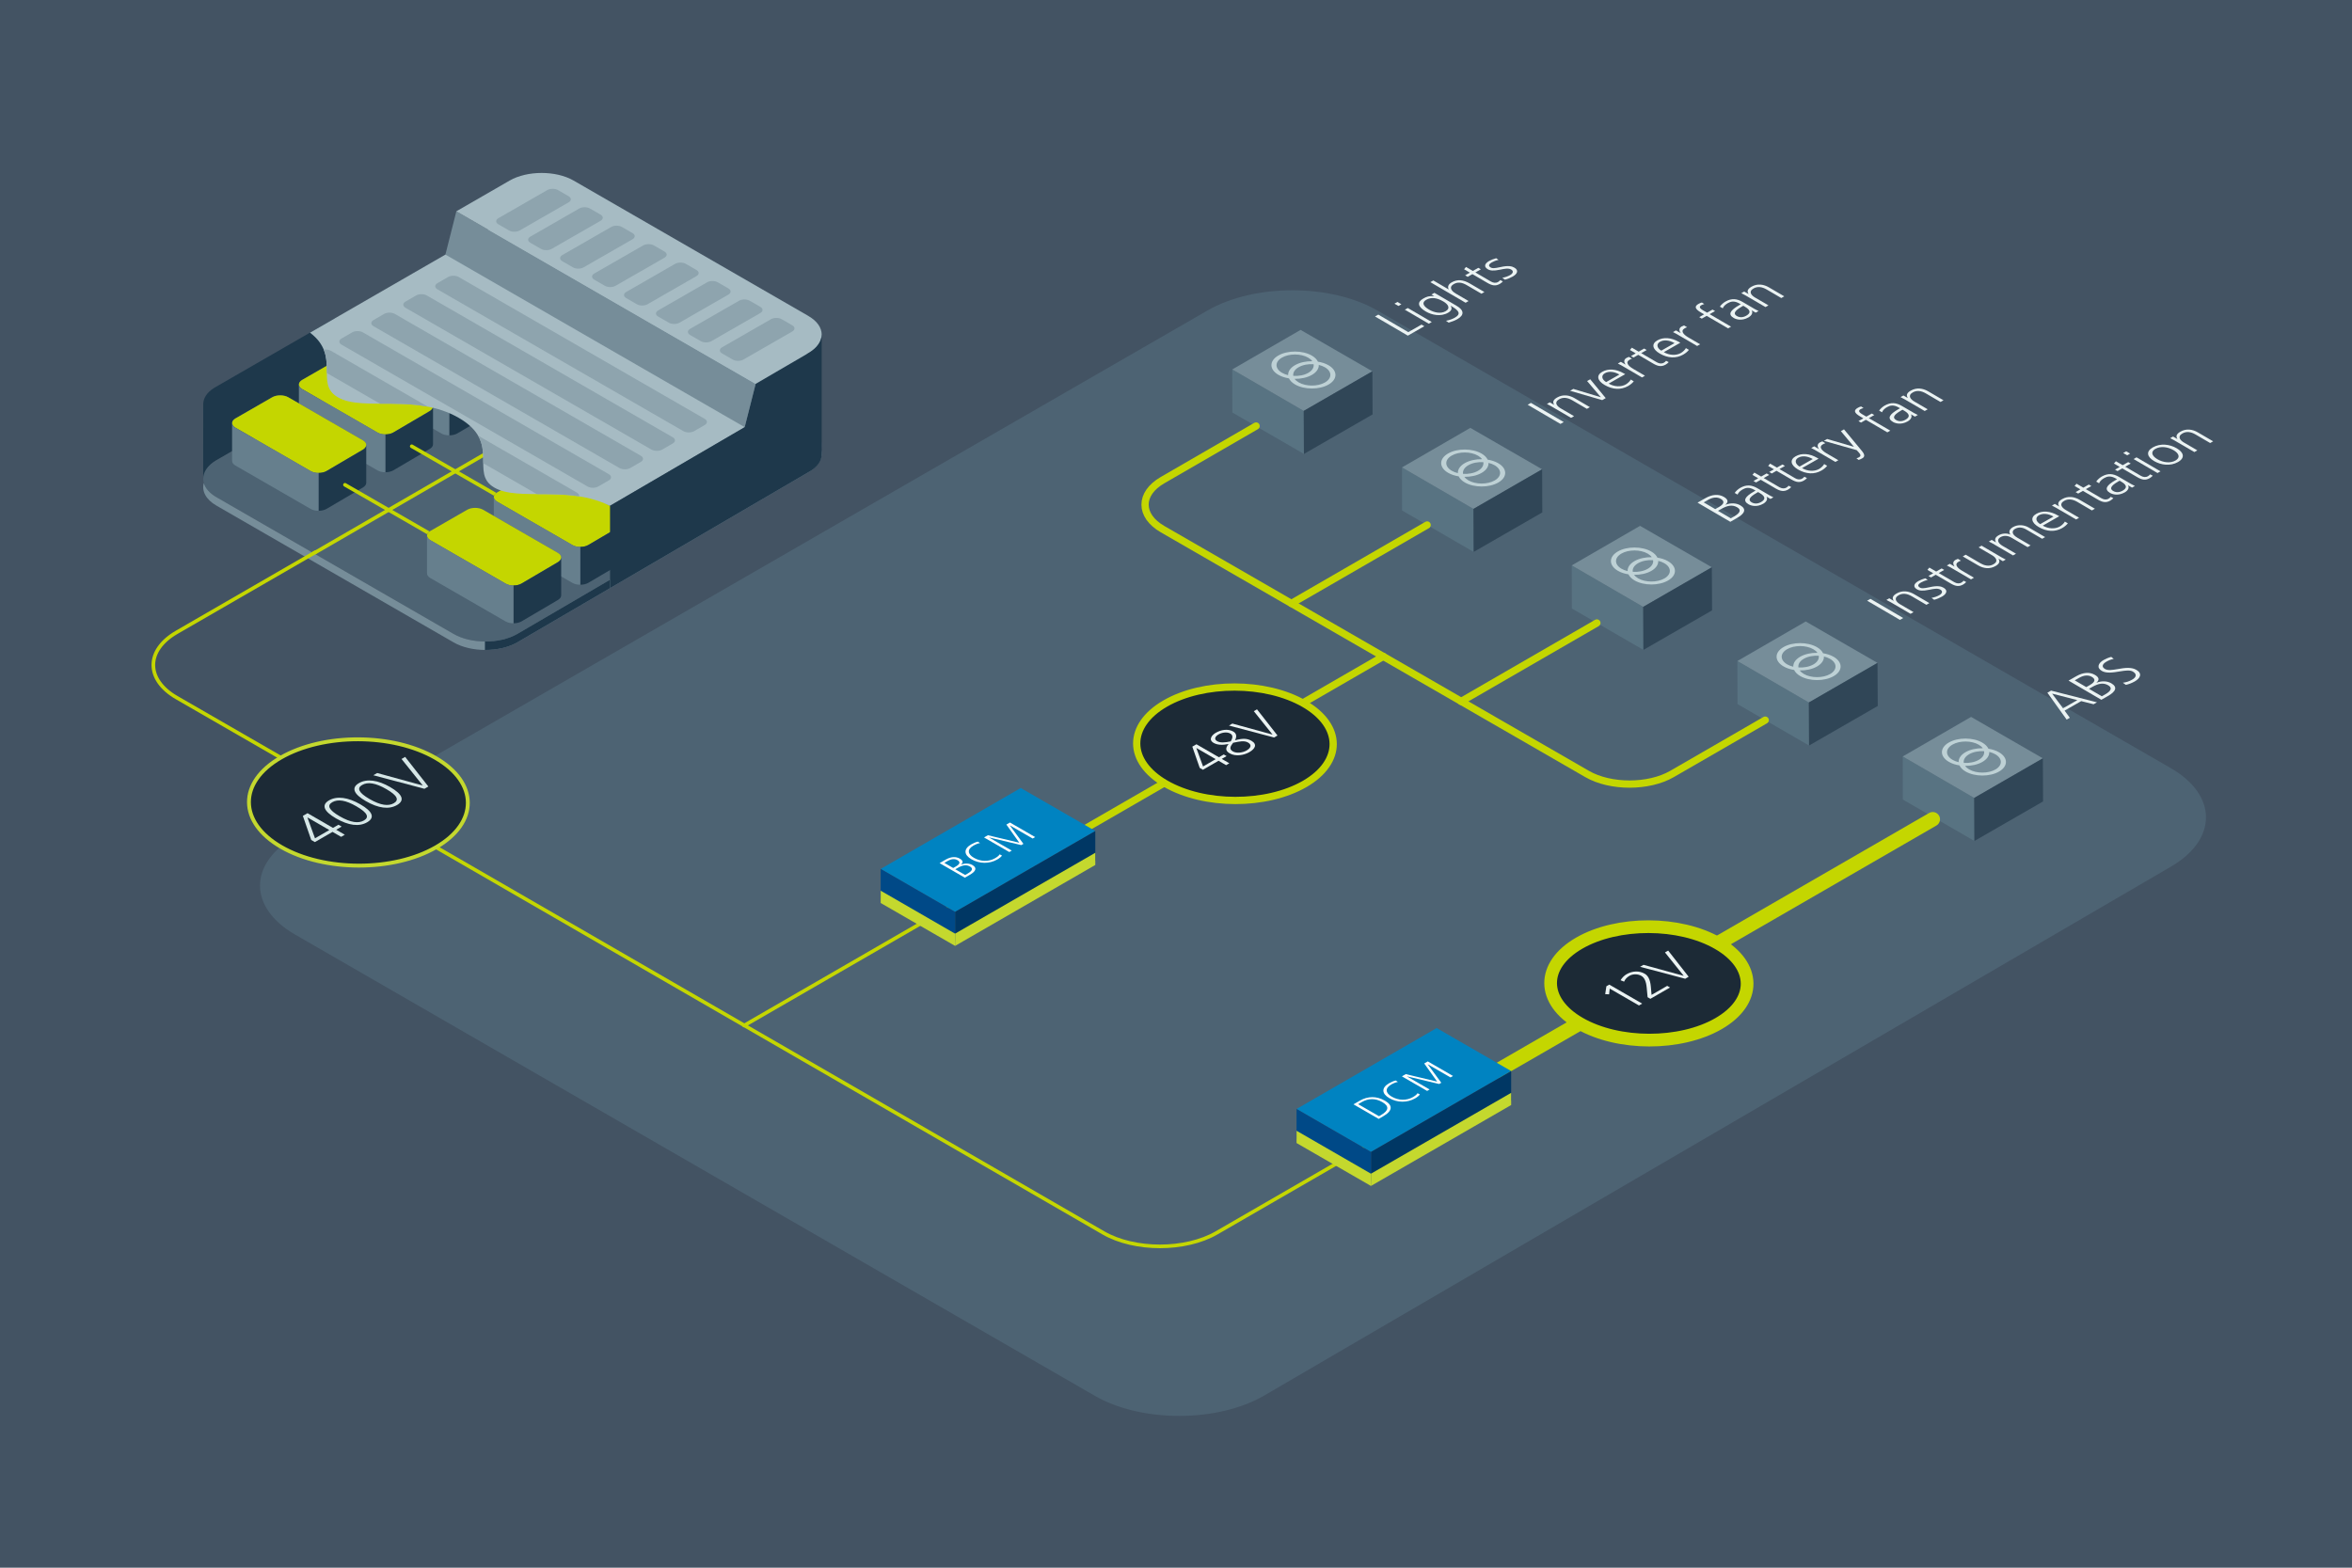 <?xml version="1.0" encoding="UTF-8"?><svg id="Layer_1" xmlns="http://www.w3.org/2000/svg" viewBox="0 0 1296 864"><defs><style>.cls-1{fill:#bed1d5;}.cls-2{fill:#768d99;}.cls-3{stroke:#c4d600;}.cls-3,.cls-4,.cls-5,.cls-6,.cls-7,.cls-8,.cls-9{stroke-linecap:round;}.cls-3,.cls-5{stroke-width:2px;}.cls-3,.cls-5,.cls-8,.cls-9{fill:none;stroke-miterlimit:10;}.cls-10{fill:#c4d82e;}.cls-11{fill:#435363;}.cls-12{fill:#667f8d;}.cls-13{fill:#587382;}.cls-14{fill:#d6e7e7;}.cls-15{fill:#c4d600;}.cls-16{fill:#003764;}.cls-17{fill:#ebf3f3;}.cls-18{fill:#a6bbc3;}.cls-19{fill:#fff;}.cls-20{fill:#304657;}.cls-4{stroke:#c4d82e;stroke-width:2.13px;}.cls-4,.cls-6,.cls-7{fill:#1c2a36;stroke-linejoin:round;}.cls-5,.cls-6,.cls-7,.cls-8,.cls-9{stroke:#c4d600;}.cls-21{fill:#8ea4ae;}.cls-6{stroke-width:7px;}.cls-22{fill:#1e384b;}.cls-23{fill:#4d6373;}.cls-24{fill:#004987;}.cls-7,.cls-8{stroke-width:4px;}.cls-9{stroke-width:8px;}.cls-25{fill:#0083c1;}</style></defs><rect class="cls-19" y="0" width="1296" height="864"/><rect class="cls-11" width="1296" height="864"/><path class="cls-23" d="M696.72,769.06c-25.65,14.97-67.69,15.07-93.42.23l-440.73-254.24c-25.73-14.84-25.73-39.12,0-53.96l502.79-289.98c25.73-14.84,67.83-14.84,93.55,0l437.29,252.26c25.73,14.84,25.79,39.23.13,54.2l-499.62,291.5Z"/><path class="cls-5" d="M240.25,466.95l367.75,212.53c17.14,9.91,45.2,9.91,62.34,0l80.5-46.51"/><line class="cls-5" x1="410.02" y1="565.19" x2="521.69" y2="500.67"/><line class="cls-8" x1="597.13" y1="457.18" x2="762.24" y2="361.78"/><polygon class="cls-13" points="957.4 388.05 996.83 410.88 996.72 387.17 957.33 364.31 957.4 388.05"/><polygon class="cls-2" points="995 342.51 957.33 364.31 996.72 387.17 1034.55 365.34 995 342.51"/><polygon class="cls-20" points="1034.67 389.1 996.83 410.88 996.72 387.17 1034.55 365.34 1034.67 389.1"/><path class="cls-1" d="M1001.18,356.67c-5.11-2.95-13.37-2.97-18.45-.03-5.08,2.93-5.05,7.7.06,10.65,1.67.97,3.69,1.61,5.81,1.95.58,1.23,1.7,2.39,3.37,3.36,5.11,2.95,13.37,2.97,18.45.03,5.08-2.93,5.05-7.7-.06-10.65-1.67-.97-3.69-1.61-5.81-1.95-.58-1.23-1.7-2.39-3.37-3.36ZM984.77,366.15c-4-2.31-4.03-6.06-.05-8.36,3.98-2.3,10.48-2.29,14.48.03,1,.58,1.75,1.24,2.25,1.95-3.44-.05-6.91.67-9.53,2.18-2.62,1.51-3.87,3.51-3.78,5.5-1.23-.29-2.38-.72-3.37-1.3ZM1002.16,361.41c.3,1.7-.67,3.47-2.92,4.77-2.25,1.3-5.3,1.86-8.26,1.68-.3-1.7.67-3.47,2.92-4.77,2.25-1.3,5.3-1.86,8.26-1.68ZM1008.39,363.12c4,2.31,4.03,6.06.05,8.36-3.98,2.3-10.48,2.29-14.48-.03-1-.58-1.75-1.24-2.25-1.95,3.44.05,6.91-.67,9.53-2.18,2.62-1.51,3.87-3.51,3.78-5.5,1.23.29,2.38.72,3.37,1.3Z"/><polygon class="cls-13" points="1048.5 440.65 1087.94 463.48 1087.83 439.77 1048.44 416.91 1048.5 440.65"/><polygon class="cls-2" points="1086.1 395.11 1048.44 416.91 1087.83 439.77 1125.66 417.94 1086.1 395.11"/><polygon class="cls-20" points="1125.77 441.7 1087.94 463.48 1087.83 439.77 1125.66 417.94 1125.77 441.7"/><path class="cls-1" d="M1092.28,409.27c-5.11-2.95-13.37-2.97-18.45-.03-5.08,2.93-5.05,7.7.06,10.65,1.67.97,3.69,1.61,5.81,1.95.58,1.23,1.7,2.39,3.37,3.36,5.11,2.95,13.37,2.97,18.45.03,5.08-2.93,5.05-7.7-.06-10.65-1.67-.97-3.69-1.61-5.81-1.95-.58-1.23-1.7-2.39-3.37-3.36ZM1075.87,418.75c-4-2.31-4.03-6.06-.05-8.36,3.98-2.3,10.48-2.29,14.48.03,1,.58,1.75,1.24,2.25,1.95-3.44-.05-6.91.67-9.53,2.18-2.62,1.51-3.87,3.51-3.78,5.5-1.23-.29-2.38-.72-3.37-1.3ZM1093.27,414.01c.3,1.7-.67,3.47-2.92,4.77-2.25,1.3-5.3,1.86-8.26,1.68-.3-1.7.67-3.47,2.92-4.77,2.25-1.3,5.3-1.86,8.26-1.68ZM1099.49,415.72c4,2.31,4.03,6.06.05,8.36-3.98,2.3-10.48,2.29-14.48-.03-1-.58-1.75-1.24-2.25-1.95,3.44.05,6.91-.67,9.53-2.18,2.62-1.51,3.87-3.51,3.78-5.5,1.23.29,2.38.72,3.37,1.3Z"/><polygon class="cls-13" points="866.11 335.35 905.55 358.18 905.44 334.47 866.05 311.61 866.11 335.35"/><polygon class="cls-2" points="903.71 289.81 866.05 311.61 905.44 334.47 943.27 312.64 903.71 289.81"/><polygon class="cls-20" points="943.38 336.4 905.55 358.18 905.44 334.47 943.27 312.64 943.38 336.4"/><path class="cls-1" d="M909.9,303.97c-5.11-2.95-13.37-2.97-18.45-.03-5.08,2.93-5.05,7.7.06,10.65,1.67.97,3.69,1.61,5.81,1.95.58,1.23,1.7,2.39,3.37,3.36,5.11,2.95,13.37,2.97,18.45.03,5.08-2.93,5.05-7.7-.06-10.65-1.67-.97-3.69-1.61-5.81-1.95-.58-1.23-1.7-2.39-3.37-3.36ZM893.48,313.45c-4-2.31-4.03-6.06-.05-8.36,3.98-2.3,10.48-2.29,14.48.03,1,.58,1.75,1.24,2.25,1.95-3.44-.05-6.91.67-9.53,2.18-2.62,1.51-3.87,3.51-3.78,5.5-1.23-.29-2.38-.72-3.37-1.3ZM910.88,308.71c.3,1.7-.67,3.47-2.92,4.77-2.25,1.3-5.3,1.86-8.26,1.68-.3-1.7.67-3.47,2.92-4.77,2.25-1.3,5.3-1.86,8.26-1.68ZM917.1,310.42c4,2.31,4.03,6.06.05,8.36-3.98,2.3-10.48,2.29-14.48-.03-1-.58-1.75-1.24-2.25-1.95,3.44.05,6.91-.67,9.53-2.18,2.62-1.51,3.87-3.51,3.78-5.5,1.23.29,2.38.72,3.37,1.3Z"/><line class="cls-8" x1="805.12" y1="386.57" x2="879.92" y2="343.34"/><polygon class="cls-13" points="772.58 281.35 812.02 304.18 811.91 280.47 772.52 257.61 772.58 281.35"/><polygon class="cls-2" points="810.18 235.81 772.52 257.61 811.91 280.47 849.74 258.64 810.18 235.81"/><polygon class="cls-20" points="849.85 282.4 812.02 304.18 811.91 280.47 849.74 258.64 849.85 282.4"/><path class="cls-1" d="M816.36,249.97c-5.11-2.95-13.37-2.97-18.45-.03-5.08,2.93-5.05,7.7.06,10.65,1.67.97,3.69,1.61,5.81,1.95.58,1.23,1.7,2.39,3.37,3.36,5.11,2.95,13.37,2.97,18.45.03,5.08-2.93,5.05-7.7-.06-10.65-1.67-.97-3.69-1.61-5.81-1.95-.58-1.23-1.7-2.39-3.37-3.36ZM799.95,259.45c-4-2.31-4.03-6.06-.05-8.36,3.98-2.3,10.48-2.29,14.48.03,1,.58,1.75,1.24,2.25,1.95-3.44-.05-6.91.67-9.53,2.18s-3.87,3.51-3.78,5.5c-1.23-.29-2.38-.72-3.37-1.3ZM817.35,254.71c.3,1.7-.67,3.47-2.92,4.77-2.25,1.3-5.3,1.86-8.26,1.68-.3-1.7.67-3.47,2.92-4.77,2.25-1.3,5.3-1.86,8.26-1.68ZM823.57,256.42c4,2.31,4.03,6.06.05,8.36-3.98,2.3-10.48,2.29-14.48-.03-1-.58-1.75-1.24-2.25-1.95,3.44.05,6.91-.67,9.53-2.18,2.62-1.51,3.87-3.51,3.78-5.5,1.23.29,2.38.72,3.37,1.3Z"/><polygon class="cls-13" points="679.05 227.35 718.49 250.18 718.38 226.47 678.99 203.61 679.05 227.35"/><polygon class="cls-2" points="716.65 181.81 678.99 203.61 718.38 226.47 756.21 204.64 716.65 181.81"/><polygon class="cls-20" points="756.32 228.4 718.49 250.18 718.38 226.47 756.21 204.64 756.32 228.4"/><path class="cls-1" d="M722.83,195.97c-5.11-2.95-13.37-2.97-18.45-.03-5.08,2.93-5.05,7.7.06,10.65,1.67.97,3.69,1.61,5.81,1.95.58,1.23,1.7,2.39,3.37,3.36,5.11,2.95,13.37,2.97,18.45.03,5.08-2.93,5.05-7.7-.06-10.65-1.67-.97-3.69-1.61-5.81-1.95-.58-1.23-1.7-2.39-3.37-3.36ZM706.42,205.45c-4-2.31-4.03-6.06-.05-8.36,3.98-2.3,10.48-2.29,14.48.03,1,.58,1.75,1.24,2.25,1.95-3.44-.05-6.91.67-9.53,2.18-2.62,1.51-3.87,3.51-3.78,5.5-1.23-.29-2.38-.72-3.37-1.3ZM723.82,200.71c.3,1.7-.67,3.47-2.92,4.77-2.25,1.3-5.3,1.86-8.26,1.68-.3-1.7.67-3.47,2.92-4.77,2.25-1.3,5.3-1.86,8.26-1.68ZM730.04,202.42c4,2.31,4.03,6.06.05,8.36-3.98,2.3-10.48,2.29-14.48-.03-1-.58-1.75-1.24-2.25-1.95,3.44.05,6.91-.67,9.53-2.18,2.62-1.51,3.87-3.51,3.78-5.5,1.23.29,2.38.72,3.37,1.3Z"/><line class="cls-8" x1="711.59" y1="332.57" x2="786.39" y2="289.34"/><path class="cls-8" d="M972.67,396.89l-51.36,29.67c-12.86,7.43-33.9,7.43-46.77.01l-233.94-134.94c-12.86-7.42-12.87-19.58-.02-27.01l51.55-29.83"/><line class="cls-9" x1="1064.98" y1="451.53" x2="824.79" y2="590.29"/><path class="cls-7" d="M718.64,387.87c21.21,12.24,21.31,32.03.24,44.2-21.08,12.17-55.35,12.11-76.56-.14-21.21-12.24-21.31-32.03-.24-44.2,21.08-12.17,55.35-12.11,76.56.14Z"/><path class="cls-17" d="M675.62,421.7l-4.18-2.42-8.6,4.96-1.77-1.02-4.08-11.72,2.27-1.31,12.39,7.16,2.66-1.54,1.56.9-2.66,1.54,4.18,2.42-1.78,1.03ZM659.28,412.27l-.05.03,3.68,10.12,6.97-4.03-10.6-6.12Z"/><path class="cls-17" d="M689.58,408.28c3.4,1.96,1.97,4.44-1.16,6.25-2.87,1.66-7.5,2.59-10.82.67-2.29-1.32-2.55-2.82-.62-5.16-3.47.71-6.21.56-8.24-.61-3.06-1.77-.98-4.32,1.19-5.58,2.74-1.58,6.62-2.41,9.63-.67,1.74,1.01,2.09,2.61.96,4.82,4.27-1.2,6.75-1.05,9.07.29ZM677.92,404.29c-1.87-1.08-4.69-.56-6.47.47-1.7.98-2.78,2.57-.78,3.72,1.69.97,4.15.82,7.49.12,1.28-2.15,1.2-3.48-.23-4.31ZM679.48,409.36l-.69.97c-1.13,1.55-1.2,2.79.57,3.81,2.1,1.21,5.49.64,7.51-.52,2.32-1.34,3.12-3.06.78-4.41-2.05-1.19-4.98-.49-7.2-.04l-.96.19Z"/><path class="cls-17" d="M702.03,406.46l-24.85-6.59,1.88-1.09,22.15,6.08-10.33-12.91,1.76-1.01,11.29,14.42-1.91,1.1Z"/><path class="cls-6" d="M946.72,519.95c21.21,12.24,21.31,32.03.24,44.2-21.08,12.17-55.35,12.11-76.56-.14-21.21-12.24-21.31-32.03-.24-44.2,21.08-12.17,55.35-12.11,76.56.14Z"/><path class="cls-17" d="M903.1,554.14l-16.11-9.3-.34,3.17-2.15-.11.65-4.33,1.6-.92,18.13,10.47-1.78,1.03Z"/><path class="cls-17" d="M909.42,550.49l-1.56-.9-.5-5.33c-.33-3.53-1.3-5.49-2.96-6.45-1.87-1.08-4.59-1.13-6.5-.03-1.52.88-2.42,1.94-2.99,3.23l-1.95-.77c.85-1.42,2.08-2.61,3.32-3.33,3.23-1.86,6.96-2.01,9.97-.27,1.64.94,3.02,2.82,3.4,7.15l.39,4.52,8.62-4.98,1.56.9-10.82,6.25Z"/><path class="cls-17" d="M928.59,539.42l-24.85-6.59,1.88-1.09,22.15,6.08-10.33-12.91,1.76-1.01,11.29,14.42-1.91,1.1Z"/><path class="cls-17" d="M1153.6,388.13l-6.8-1.72-9.17,5.23,2.89,3.95-1.75,1-10.62-14.82,2.03-1.16,25.3,6.45-1.88,1.07ZM1130.75,382.27l6.01,8.09,7.9-4.5-13.91-3.58Z"/><path class="cls-17" d="M1157.9,385.68l-18.08-10.57,4.35-2.48c3.67-2.09,7.24-2.39,10.19-.67,2.3,1.35,2.61,2.76.81,4.29l.05.03c2.89-1.14,5.9-1,8.16.31,3.63,2.12,2.39,4.59-1.86,7.01l-3.62,2.07ZM1151.58,377.53c3.28-1.87,2.98-3.37,1.06-4.49-2.05-1.2-4.49-.88-6.91.5l-2.5,1.43,6.35,3.71,2.01-1.14ZM1159.97,382.71c3.78-2.15,3.76-3.82,1.69-5.03-2.59-1.51-5.29-1.08-8.76.9l-1.83,1.04,7.07,4.13,1.83-1.04Z"/><path class="cls-17" d="M1169.75,376.27c1.74-.22,3.38-.7,5.08-1.67,2.45-1.4,2.74-3.12.41-4.48-1.5-.88-3.87-.63-7.07-.1-3.95.67-7.54,1.19-10.03-.26-3-1.76-2.03-4.29,1.04-6.04,1.17-.67,2.76-1.34,4.17-1.69l1.35,1.12c-1.25.2-2.76.79-3.98,1.49-2.03,1.16-3.06,2.76-.83,4.06,1.55.91,3.89.59,7.3,0,3.36-.6,7.15-1.18,9.97.47,3.47,2.03,2.21,4.63-.89,6.4-1.67.95-3.41,1.56-4.87,1.88l-1.66-1.18Z"/><path class="cls-17" d="M1046.91,341.64l-18.08-10.57,1.8-1.03,18.08,10.57-1.8,1.03Z"/><path class="cls-17" d="M1061.48,333.33l-8.05-4.71c-2.64-1.54-5.08-1.8-7.22-.58-3,1.71-1.29,3.79.86,5.04l7.33,4.28-1.64.94-10.96-6.4c-.86-.5-1.74-.96-2.36-1.26l1.59-.91,2.36,1.38.05-.03c-1.06-1.58-.4-2.85,1.63-4.01,3.26-1.86,6.68-1.33,9.61.38l8.44,4.93-1.64.94Z"/><path class="cls-17" d="M1064.31,329.51c1.48-.28,3.04-.78,4.27-1.48,1.75-1,2.01-2.25.61-3.07-1.45-.85-3.58-.47-6.11.07-3.72.8-5.46.54-6.75-.22-2.56-1.5-1.54-3.28.73-4.57.89-.5,2.45-1.16,3.88-1.52l1.27.92c-1.33.28-2.73.84-3.59,1.33-1.98,1.13-2.09,2.06-.64,2.91.75.44,1.79.5,5.3-.27,4.45-1.01,6.39-.45,7.71.33,2.67,1.56,1.33,3.58-.91,4.86-1.33.76-2.79,1.38-4.32,1.75l-1.45-1.03Z"/><path class="cls-17" d="M1083.42,320.76c-.24.31-.84.9-1.64,1.36-2.42,1.38-4.34.95-6.93-.56l-8.21-4.8-2.61,1.49-1.4-.82,2.61-1.49-3.19-1.86,1.07-1.27,3.75,2.19,3.02-1.72,1.4.82-3.02,1.72,8.55,5c1.35.79,2.72.96,3.95.26.57-.33.86-.61,1.2-1.04l1.45.73Z"/><path class="cls-17" d="M1086.06,319.32l-11.37-6.65c-.34-.2-1.17-.65-1.94-1.01l1.64-.94,2.54,1.48.05-.03c-1.08-1.51-.87-2.79.56-3.61.39-.22.94-.45,1.3-.56l1.71,1c-.44.13-.94.35-1.33.58-2.53,1.44-.69,3.45,1.97,5.01l6.5,3.8-1.64.94Z"/><path class="cls-17" d="M1103.62,309.3l-2.36-1.38-.05.03c1.03,1.57.43,2.84-1.63,4.01-3.21,1.83-6.63,1.36-9.56-.35l-8.5-4.96,1.64-.94,8.08,4.72c1.84,1.07,4.56,2.06,7.19.56,3.05-1.74,1.19-3.85-.8-5.01l-7.38-4.31,1.64-.94,11.03,6.45c.54.32,1.76.97,2.28,1.21l-1.59.91Z"/><path class="cls-17" d="M1125.28,296.95l-8.81-5.15c-1.97-1.15-4.12-1.48-6.13-.33-1.85,1.05-1.96,2.97,1.22,4.84l7.33,4.28-1.64.94-8.81-5.15c-2.05-1.2-4.17-1.45-6.13-.33-2.08,1.19-1.65,3.16,1.17,4.81l7.38,4.31-1.64.94-11.14-6.51c-.54-.32-1.55-.85-2.18-1.15l1.59-.91,2.23,1.3h.08c-.95-1.66-.3-2.81,1.55-3.86,1.82-1.04,4.22-1.27,6.34-.39l.05-.03c-1.06-1.43-.45-2.97,1.45-4.06,2.84-1.62,6.24-1.2,8.6.18l9.12,5.33-1.64.94Z"/><path class="cls-17" d="M1139.43,288.41c-.63.84-1.72,1.82-3.16,2.64-3.88,2.21-8.4,2.04-12.94-.61-3.99-2.33-4.7-5.31-1.31-7.24,3.31-1.89,7.65-1.64,11.97.89l.7.41-9.09,5.19c3.18,1.83,6.85,1.93,9.43.46,1.17-.67,2.45-1.97,2.74-2.7l1.66.97ZM1131.5,284.7c-2.93-1.68-5.89-1.94-8-.73-2.08,1.19-1.86,3.33.7,4.89l7.3-4.16Z"/><path class="cls-17" d="M1152.69,281.32l-8.05-4.71c-2.64-1.54-5.08-1.8-7.22-.58-3,1.71-1.29,3.79.86,5.04l7.33,4.28-1.64.94-10.96-6.4c-.86-.5-1.74-.95-2.36-1.26l1.59-.91,2.36,1.38.05-.03c-1.06-1.58-.4-2.85,1.63-4.01,3.26-1.86,6.68-1.33,9.61.38l8.44,4.93-1.64.94Z"/><path class="cls-17" d="M1164.5,274.53c-.24.31-.83.9-1.64,1.36-2.42,1.38-4.34.95-6.93-.56l-8.21-4.8-2.61,1.49-1.4-.82,2.61-1.49-3.19-1.86,1.07-1.27,3.75,2.19,3.02-1.72,1.4.82-3.02,1.72,8.55,5c1.35.79,2.72.96,3.95.26.57-.33.86-.61,1.2-1.04l1.45.73Z"/><path class="cls-17" d="M1174.77,268.73l-2.12-1.24-.05.03c.8,1.28-.04,2.83-1.79,3.83-3.75,2.14-6.89,1.03-8.11.32-3.34-1.95-2.06-4.18,3.05-7.09l.81-.46-.7-.41c-2.82-1.65-4.77-1.17-6.39-.24-1.3.74-2.37,1.68-2.82,2.87l-1.58-.92c.52-.87,1.83-2.09,3-2.76,3.47-1.98,6.35-1.68,9.56.2l6.71,3.92c.44.26,1.5.82,2.05,1.05l-1.62.92ZM1167.95,264.93l-.75.43c-4.95,2.82-4.41,4.28-2.76,5.25,1.53.89,3.37.83,5.15-.18,2.06-1.17,3-2.79-.65-4.92l-.98-.58Z"/><path class="cls-17" d="M1186.21,262.15c-.24.31-.83.9-1.64,1.36-2.42,1.38-4.34.95-6.94-.56l-8.21-4.8-2.61,1.49-1.4-.82,2.61-1.49-3.19-1.86,1.07-1.27,3.75,2.19,3.02-1.72,1.4.82-3.02,1.72,8.55,5c1.35.79,2.72.96,3.95.26.57-.33.86-.61,1.2-1.04l1.45.73Z"/><path class="cls-17" d="M1172.11,250.93l-2.18-1.27,1.64-.94,2.18,1.27-1.64.94ZM1188.84,260.71l-13.21-7.72,1.64-.94,13.21,7.72-1.64.94Z"/><path class="cls-17" d="M1187,254.13c-3.88-2.27-4.78-5.26-.71-7.58,4.12-2.35,9.28-1.74,13.12.51,3.76,2.19,4.88,5.2.71,7.58-4.14,2.36-9.34,1.71-13.12-.5ZM1197.61,248.08c-3.06-1.79-7.05-2.35-9.95-.7-2.63,1.5-2.18,3.78,1.14,5.72,3.13,1.83,7.11,2.32,9.92.71,2.84-1.62,2-3.92-1.11-5.74Z"/><path class="cls-17" d="M1217.85,244.17l-8.05-4.71c-2.64-1.54-5.08-1.8-7.22-.58-3,1.71-1.29,3.79.86,5.04l7.33,4.28-1.64.94-10.96-6.4c-.86-.5-1.74-.95-2.36-1.26l1.59-.91,2.36,1.38.05-.03c-1.06-1.58-.4-2.85,1.63-4.01,3.26-1.86,6.68-1.33,9.61.38l8.44,4.93-1.64.94Z"/><path class="cls-17" d="M953.46,287.59l-18.08-10.57,4.35-2.48c3.67-2.09,7.24-2.39,10.19-.67,2.3,1.35,2.61,2.76.81,4.29l.05.03c2.89-1.14,5.9-1,8.16.31,3.63,2.12,2.39,4.59-1.86,7.01l-3.62,2.07ZM947.14,279.45c3.28-1.87,2.98-3.38,1.06-4.5-2.05-1.2-4.49-.88-6.92.5l-2.5,1.43,6.35,3.71,2.01-1.14ZM955.53,284.62c3.78-2.16,3.76-3.82,1.69-5.03-2.59-1.51-5.29-1.08-8.76.9l-1.82,1.04,7.07,4.13,1.82-1.04Z"/><path class="cls-17" d="M975.56,274.99l-2.12-1.24-.05.03c.8,1.28-.04,2.83-1.79,3.83-3.75,2.14-6.89,1.03-8.11.32-3.34-1.95-2.06-4.18,3.05-7.09l.81-.46-.7-.41c-2.82-1.65-4.77-1.17-6.39-.24-1.3.74-2.37,1.68-2.82,2.86l-1.58-.92c.52-.87,1.83-2.09,3-2.76,3.47-1.98,6.35-1.68,9.56.2l6.71,3.92c.44.26,1.5.82,2.05,1.05l-1.62.92ZM968.75,271.19l-.76.43c-4.95,2.82-4.41,4.28-2.76,5.25,1.53.89,3.37.83,5.15-.18,2.06-1.17,3-2.79-.65-4.92l-.98-.58Z"/><path class="cls-17" d="M987,268.41c-.24.31-.83.89-1.64,1.36-2.42,1.38-4.34.95-6.94-.56l-8.21-4.8-2.61,1.49-1.4-.82,2.61-1.49-3.19-1.86,1.07-1.27,3.75,2.19,3.02-1.72,1.4.82-3.02,1.72,8.55,5c1.35.79,2.72.96,3.95.26.57-.33.86-.61,1.2-1.04l1.45.73Z"/><path class="cls-17" d="M995.68,263.46c-.24.31-.84.9-1.64,1.36-2.42,1.38-4.34.95-6.94-.56l-8.21-4.8-2.61,1.49-1.4-.82,2.61-1.49-3.19-1.86,1.07-1.27,3.75,2.19,3.02-1.72,1.4.82-3.02,1.72,8.55,5c1.35.79,2.72.96,3.95.26.57-.33.86-.61,1.2-1.04l1.45.73Z"/><path class="cls-17" d="M1006.81,256.7c-.63.84-1.72,1.82-3.16,2.64-3.88,2.21-8.4,2.04-12.94-.61-3.99-2.33-4.7-5.3-1.31-7.24,3.31-1.89,7.65-1.64,11.97.89l.7.41-9.1,5.19c3.19,1.83,6.85,1.93,9.43.46,1.17-.67,2.45-1.97,2.74-2.7l1.66.97ZM998.88,252.99c-2.93-1.68-5.89-1.94-8-.73-2.08,1.19-1.86,3.33.7,4.89l7.3-4.16Z"/><path class="cls-17" d="M1011.34,254.59l-11.37-6.65c-.34-.2-1.17-.65-1.94-1.02l1.64-.94,2.54,1.48.05-.03c-1.08-1.51-.87-2.79.56-3.61.39-.22.94-.45,1.3-.56l1.71,1c-.44.13-.94.35-1.33.58-2.53,1.44-.69,3.45,1.97,5.01l6.5,3.8-1.64.94Z"/><path class="cls-17" d="M1022.94,252.58c.49-.13.91-.28,1.48-.61,1.75-1-.04-2.43-1.36-3.89l-18.08-5.12,1.8-1.03,14.73,4.31h.03s-7.18-8.63-7.18-8.63l1.72-.98,9.91,11.96c1.73,2.09,1.52,3.23.13,4.02-.55.31-1.28.64-1.95.88l-1.24-.91Z"/><path class="cls-17" d="M1039.95,238.27l-11.81-6.9-2.68,1.53-1.4-.82,2.68-1.53-1.68-.98c-3.68-2.15-3.62-3.53-1.35-4.82.55-.31,1.33-.67,1.82-.74l1.32.89c-.52.09-1.12.31-1.59.58-1.3.74-1.23,1.6.87,2.82l2.25,1.32,3-1.71,1.4.82-3,1.71,11.81,6.9-1.64.94Z"/><path class="cls-17" d="M1055.15,229.61l-2.12-1.24-.05.03c.8,1.28-.04,2.83-1.79,3.83-3.75,2.14-6.89,1.03-8.11.32-3.34-1.95-2.06-4.18,3.05-7.09l.81-.46-.7-.41c-2.82-1.65-4.77-1.17-6.39-.24-1.3.74-2.37,1.68-2.82,2.87l-1.58-.92c.52-.87,1.83-2.09,3-2.76,3.47-1.98,6.35-1.68,9.56.2l6.71,3.92c.44.26,1.5.82,2.05,1.05l-1.62.92ZM1048.33,225.81l-.76.43c-4.95,2.82-4.41,4.28-2.76,5.25,1.53.89,3.37.83,5.14-.18,2.06-1.17,3-2.79-.65-4.92l-.98-.58Z"/><path class="cls-17" d="M1069.27,221.55l-8.05-4.71c-2.64-1.54-5.08-1.8-7.22-.58-3,1.71-1.29,3.79.86,5.04l7.33,4.28-1.64.94-10.96-6.4c-.86-.5-1.74-.95-2.36-1.26l1.59-.91,2.36,1.38.05-.03c-1.06-1.58-.4-2.85,1.63-4.01,3.26-1.86,6.68-1.33,9.61.38l8.44,4.93-1.64.94Z"/><path class="cls-17" d="M859.85,233.64l-18.08-10.57,1.8-1.03,18.08,10.57-1.8,1.03Z"/><path class="cls-17" d="M874.42,225.33l-8.05-4.71c-2.64-1.54-5.08-1.8-7.22-.58-3,1.71-1.29,3.79.86,5.04l7.33,4.28-1.64.94-10.96-6.4c-.86-.5-1.74-.96-2.36-1.26l1.59-.91,2.36,1.38.05-.03c-1.06-1.58-.4-2.85,1.63-4.01,3.26-1.86,6.68-1.33,9.61.38l8.44,4.93-1.64.94Z"/><path class="cls-17" d="M882.86,220.52l-17.72-5.15,1.8-1.03,15.1,4.58.05-.03-7.56-8.88,1.72-.98,8.54,10.38-1.93,1.1Z"/><path class="cls-17" d="M900.25,210.13c-.63.84-1.72,1.82-3.16,2.64-3.88,2.21-8.4,2.04-12.94-.61-3.99-2.33-4.7-5.31-1.31-7.24,3.31-1.89,7.65-1.64,11.97.89l.7.41-9.1,5.19c3.19,1.83,6.85,1.93,9.43.46,1.17-.67,2.45-1.97,2.74-2.7l1.66.97ZM892.32,206.42c-2.93-1.68-5.89-1.94-8-.73-2.08,1.19-1.86,3.33.7,4.89l7.3-4.16Z"/><path class="cls-17" d="M904.78,208.02l-11.37-6.65c-.34-.2-1.16-.65-1.94-1.02l1.64-.94,2.54,1.48.05-.03c-1.08-1.51-.87-2.79.56-3.61.39-.22.94-.45,1.3-.56l1.71,1c-.44.13-.94.35-1.33.58-2.53,1.44-.69,3.45,1.97,5.01l6.5,3.8-1.64.94Z"/><path class="cls-17" d="M919.5,199.56c-.23.31-.83.9-1.64,1.36-2.42,1.38-4.34.95-6.94-.56l-8.21-4.8-2.61,1.49-1.4-.82,2.61-1.49-3.19-1.86,1.07-1.27,3.75,2.2,3.02-1.72,1.4.82-3.02,1.72,8.55,5c1.35.79,2.72.96,3.95.26.57-.33.86-.61,1.2-1.04l1.45.73Z"/><path class="cls-17" d="M930.63,192.8c-.63.84-1.72,1.82-3.16,2.64-3.88,2.21-8.4,2.04-12.94-.61-3.99-2.33-4.7-5.31-1.31-7.24,3.31-1.89,7.65-1.64,11.97.89l.7.41-9.1,5.19c3.19,1.83,6.85,1.93,9.43.46,1.17-.67,2.45-1.97,2.74-2.7l1.66.97ZM922.7,189.1c-2.93-1.68-5.89-1.94-8-.73-2.08,1.19-1.86,3.33.7,4.89l7.3-4.16Z"/><path class="cls-17" d="M935.16,190.69l-11.37-6.65c-.34-.2-1.16-.65-1.94-1.02l1.64-.94,2.54,1.48.05-.03c-1.08-1.51-.87-2.79.56-3.61.39-.22.94-.45,1.3-.56l1.71,1c-.44.13-.94.35-1.33.58-2.53,1.44-.69,3.45,1.97,5.01l6.5,3.8-1.64.94Z"/><path class="cls-17" d="M952.21,180.97l-11.81-6.9-2.68,1.53-1.4-.82,2.68-1.53-1.68-.98c-3.68-2.15-3.62-3.53-1.35-4.82.55-.31,1.33-.67,1.82-.74l1.32.89c-.52.09-1.12.31-1.59.58-1.3.74-1.23,1.6.87,2.82l2.25,1.32,3-1.71,1.4.82-3,1.71,11.81,6.9-1.64.94Z"/><path class="cls-17" d="M967.4,172.31l-2.12-1.24-.05.03c.8,1.28-.04,2.83-1.79,3.83-3.75,2.14-6.89,1.03-8.11.32-3.34-1.95-2.05-4.18,3.05-7.09l.81-.46-.7-.41c-2.82-1.65-4.77-1.17-6.39-.24-1.3.74-2.37,1.68-2.82,2.87l-1.58-.92c.53-.87,1.83-2.09,3-2.76,3.46-1.98,6.35-1.68,9.56.2l6.71,3.92c.44.26,1.5.82,2.05,1.05l-1.62.92ZM960.59,168.51l-.76.43c-4.95,2.82-4.41,4.28-2.76,5.25,1.53.89,3.37.83,5.14-.18,2.06-1.17,3-2.79-.65-4.92l-.98-.58Z"/><path class="cls-17" d="M981.53,164.26l-8.05-4.71c-2.64-1.54-5.08-1.8-7.22-.58-3,1.71-1.29,3.79.86,5.04l7.33,4.28-1.64.94-10.96-6.4c-.86-.5-1.74-.95-2.36-1.26l1.59-.91,2.36,1.38.05-.03c-1.06-1.58-.4-2.85,1.63-4.01,3.26-1.86,6.68-1.33,9.61.38l8.44,4.93-1.64.94Z"/><path class="cls-17" d="M775.75,184.99l-18.08-10.57,1.8-1.03,16.52,9.66,7.3-4.16,1.55.91-9.09,5.19Z"/><path class="cls-17" d="M770.56,168.63l-2.18-1.27,1.64-.94,2.18,1.27-1.64.94ZM787.29,178.41l-13.21-7.72,1.64-.94,13.21,7.72-1.64.94Z"/><path class="cls-17" d="M799.4,168.52l-.05.03c.9,1.4.53,2.69-1.45,3.82-4.07,2.32-9.02,1.2-12.21-.67-4.45-2.6-5.01-5.13-1.44-7.16,1.82-1.04,3.2-1.53,5.96-1.3l.05-.03-1.5-.88,1.64-.94,12.17,7.12c4.12,2.41,4.52,5.08.4,7.43-1.28.73-2.89,1.35-4.71,1.88l-1.5-1.03c1.85-.33,3.62-.99,4.84-1.68,3.7-2.11,2.28-3.96-1.78-6.34l-.42-.24ZM795.34,166.17c-3.7-2.16-6.77-2.48-9.45-.95-2.66,1.52-1.68,3.53,1.61,5.45,2.75,1.6,6.35,2.39,9.04.86,2.92-1.66,1.32-3.89-1.19-5.36Z"/><path class="cls-17" d="M816.3,161.87l-8-4.68c-2.93-1.71-5.11-1.84-7.27-.61-2.76,1.58-1.45,3.7,1.14,5.21l7.04,4.12-1.64.94-19.42-11.35,1.64-.94,8.44,4.94.05-.03c-.8-1.4-.22-2.81,1.63-3.86,3.15-1.8,6.4-1.47,10.03.65l8,4.68-1.64.94Z"/><path class="cls-17" d="M828.11,155.08c-.24.31-.83.9-1.64,1.36-2.42,1.38-4.34.95-6.93-.56l-8.21-4.8-2.61,1.49-1.4-.82,2.61-1.49-3.19-1.86,1.07-1.27,3.75,2.2,3.02-1.72,1.4.82-3.02,1.72,8.55,5c1.35.79,2.72.96,3.95.26.57-.33.86-.61,1.2-1.04l1.45.73Z"/><path class="cls-17" d="M827.81,153.1c1.48-.28,3.04-.78,4.27-1.48,1.75-1,2.01-2.25.61-3.07-1.45-.85-3.58-.47-6.11.07-3.72.8-5.46.54-6.75-.22-2.56-1.5-1.54-3.28.73-4.57.89-.51,2.45-1.16,3.88-1.52l1.27.92c-1.33.28-2.73.84-3.59,1.33-1.98,1.13-2.09,2.06-.64,2.91.75.44,1.79.5,5.3-.27,4.45-1.01,6.39-.45,7.71.33,2.67,1.56,1.33,3.58-.91,4.86-1.33.76-2.79,1.38-4.32,1.75l-1.45-1.03Z"/><path class="cls-22" d="M118.04,213.76c-3.93,2.44-5.96,5.55-6.05,8.79l-.03,40.89h.75c.17-3.55,1.85-7.07,6.51-9.76l64.91-37.42.38-40.83-66.48,38.32Z"/><path class="cls-23" d="M285.14,349.31c-9.66,5.63-25.49,5.67-35.18.08l-130.73-75.4c-9.69-5.59-9.69-14.73,0-20.32l161.6-93.18c9.69-5.59,25.54-5.59,35.23,0l129.43,74.65c9.69,5.59,9.71,14.77.05,20.4l-160.4,93.76Z"/><path class="cls-23" d="M252,218.01c-2.41,1.42-6.36,1.43-8.78.04l-41.49-23.93c-2.42-1.4-2.42-3.68,0-5.08l20.29-11.68c2.42-1.39,6.39-1.39,8.81,0l41.16,23.75c2.42,1.4,2.43,3.7.02,5.12l-20.02,11.78Z"/><path class="cls-23" d="M252,238.86c-2.41,1.42-6.36,1.43-8.78.04l-41.49-23.93c-2.42-1.4-2.42-3.68,0-5.08l20.29-11.68c2.42-1.39,6.39-1.39,8.81,0l41.16,23.75c2.42,1.4,2.43,3.7.02,5.12l-20.02,11.78Z"/><path class="cls-15" d="M271.99,201.11l-41.16-23.75c-2.42-1.4-6.39-1.4-8.81,0l-20.29,11.68c-2.42,1.39-2.42,3.68,0,5.08l41.49,23.93c2.42,1.4,6.37,1.38,8.78-.04l20.02-11.78c2.41-1.42,2.4-3.72-.02-5.12Z"/><path class="cls-22" d="M273.82,203.75h0c-.03.9-.63,1.8-1.79,2.48l-20.02,11.78c-1.22.72-2.84,1.08-4.46,1.07v20.85c1.62,0,3.24-.35,4.46-1.07l20.02-11.78c1.19-.7,1.78-1.61,1.8-2.52h0v-20.81Z"/><path class="cls-2" d="M199.91,191.28v.29c0-.1.01-.2.02-.29h-.02Z"/><path class="cls-12" d="M243.21,218.05l-41.49-23.93c-1.21-.7-1.82-1.62-1.82-2.54v20.6h.02c-.12,1,.47,2.03,1.79,2.79l41.49,23.93c1.19.69,2.76,1.03,4.32,1.03v-20.85c-1.57,0-3.13-.35-4.32-1.03Z"/><path class="cls-23" d="M216.78,238.34c-2.41,1.42-6.36,1.43-8.78.04l-41.49-23.93c-2.42-1.4-2.42-3.68,0-5.08l20.29-11.68c2.42-1.39,6.39-1.39,8.81,0l41.16,23.75c2.42,1.4,2.43,3.7.02,5.12l-20.02,11.78Z"/><path class="cls-23" d="M216.78,259.2c-2.41,1.42-6.36,1.43-8.78.04l-41.49-23.93c-2.42-1.4-2.42-3.68,0-5.08l20.29-11.68c2.42-1.39,6.39-1.39,8.81,0l41.16,23.75c2.42,1.4,2.43,3.7.02,5.12l-20.02,11.78Z"/><path class="cls-15" d="M236.78,221.44l-41.16-23.75c-2.42-1.4-6.39-1.4-8.81,0l-20.29,11.68c-2.42,1.39-2.42,3.68,0,5.08l41.49,23.93c2.42,1.4,6.37,1.38,8.78-.04l20.02-11.78c2.41-1.42,2.4-3.72-.02-5.12Z"/><path class="cls-22" d="M238.6,224.08h0c-.03.9-.63,1.8-1.79,2.48l-20.02,11.78c-1.22.72-2.84,1.08-4.46,1.07v20.85c1.62,0,3.24-.35,4.46-1.07l20.02-11.78c1.19-.7,1.78-1.61,1.8-2.52h0v-20.81Z"/><path class="cls-2" d="M164.69,211.62v.29c0-.1.01-.2.02-.29h-.02Z"/><path class="cls-12" d="M208,238.38l-41.49-23.93c-1.21-.7-1.82-1.62-1.82-2.54v20.6h.02c-.12,1,.47,2.03,1.79,2.79l41.49,23.93c1.19.69,2.76,1.03,4.32,1.03v-20.85c-1.57,0-3.13-.35-4.32-1.03Z"/><line class="cls-3" x1="172.96" y1="304.9" x2="352.4" y2="200.97"/><path class="cls-23" d="M179.98,259.59c-2.41,1.42-6.36,1.43-8.78.04l-41.49-23.93c-2.42-1.4-2.42-3.68,0-5.08l20.29-11.68c2.42-1.39,6.39-1.39,8.81,0l41.16,23.75c2.42,1.4,2.43,3.7.02,5.12l-20.02,11.78Z"/><path class="cls-23" d="M179.98,280.44c-2.41,1.42-6.36,1.43-8.78.04l-41.49-23.93c-2.42-1.4-2.42-3.68,0-5.08l20.29-11.68c2.42-1.39,6.39-1.39,8.81,0l41.16,23.75c2.42,1.4,2.43,3.7.02,5.12l-20.02,11.78Z"/><path class="cls-15" d="M199.98,242.69l-41.16-23.75c-2.42-1.4-6.39-1.4-8.81,0l-20.29,11.68c-2.42,1.39-2.42,3.68,0,5.08l41.49,23.93c2.42,1.4,6.37,1.38,8.78-.04l20.02-11.78c2.41-1.42,2.4-3.72-.02-5.12Z"/><path class="cls-22" d="M201.8,245.32h0c-.03.9-.63,1.8-1.79,2.48l-20.02,11.78c-1.22.72-2.84,1.08-4.46,1.07v20.85c1.62,0,3.24-.35,4.46-1.07l20.02-11.78c1.19-.7,1.78-1.61,1.8-2.52h0v-20.81Z"/><path class="cls-2" d="M127.89,232.86v.29c0-.1.01-.2.02-.29h-.02Z"/><path class="cls-12" d="M171.19,259.63l-41.49-23.93c-1.21-.7-1.82-1.62-1.82-2.54v20.6h.02c-.12,1,.47,2.03,1.79,2.79l41.49,23.93c1.19.69,2.76,1.03,4.32,1.03v-20.85c-1.57,0-3.13-.35-4.32-1.03Z"/><line class="cls-3" x1="190.08" y1="267.19" x2="236.77" y2="294.09"/><line class="cls-3" x1="226.88" y1="245.95" x2="273.57" y2="272.84"/><path class="cls-23" d="M324.19,300.36c-2.41,1.42-6.36,1.43-8.78.04l-41.49-23.93c-2.42-1.4-2.42-3.68,0-5.08l20.29-11.68c2.42-1.39,6.39-1.39,8.81,0l41.16,23.75c2.42,1.4,2.43,3.7.02,5.12l-20.02,11.78Z"/><path class="cls-23" d="M324.19,321.21c-2.41,1.42-6.36,1.43-8.78.04l-41.49-23.93c-2.42-1.4-2.42-3.68,0-5.08l20.29-11.68c2.42-1.39,6.39-1.39,8.81,0l41.16,23.75c2.42,1.4,2.43,3.7.02,5.12l-20.02,11.78Z"/><path class="cls-15" d="M344.19,283.46l-41.16-23.75c-2.42-1.4-6.39-1.4-8.81,0l-20.29,11.68c-2.42,1.39-2.42,3.68,0,5.08l41.49,23.93c2.42,1.4,6.37,1.38,8.78-.04l20.02-11.78c2.41-1.42,2.4-3.72-.02-5.12Z"/><path class="cls-22" d="M346.01,286.09h0c-.03.9-.63,1.8-1.79,2.48l-20.02,11.78c-1.22.72-2.84,1.08-4.46,1.07v20.85c1.62,0,3.24-.35,4.46-1.07l20.02-11.78c1.19-.7,1.78-1.61,1.8-2.52h0v-20.81Z"/><path class="cls-2" d="M272.1,273.63v.29c0-.1.01-.2.02-.29h-.02Z"/><path class="cls-12" d="M315.41,300.39l-41.49-23.93c-1.21-.7-1.82-1.62-1.82-2.54v20.6h.02c-.12,1,.47,2.03,1.79,2.79l41.49,23.93c1.19.69,2.76,1.03,4.32,1.03v-20.85c-1.57,0-3.13-.35-4.32-1.03Z"/><path class="cls-23" d="M287.39,321.6c-2.41,1.42-6.36,1.43-8.78.04l-41.49-23.93c-2.42-1.4-2.42-3.68,0-5.08l20.29-11.68c2.42-1.39,6.39-1.39,8.81,0l41.16,23.75c2.42,1.4,2.43,3.7.02,5.12l-20.02,11.78Z"/><path class="cls-23" d="M287.39,342.46c-2.41,1.42-6.36,1.43-8.78.04l-41.49-23.93c-2.42-1.4-2.42-3.68,0-5.08l20.29-11.68c2.42-1.39,6.39-1.39,8.81,0l41.16,23.75c2.42,1.4,2.43,3.7.02,5.12l-20.02,11.78Z"/><path class="cls-15" d="M307.39,304.7l-41.16-23.75c-2.42-1.4-6.39-1.4-8.81,0l-20.29,11.68c-2.42,1.39-2.42,3.68,0,5.08l41.49,23.93c2.42,1.4,6.37,1.38,8.78-.04l20.02-11.78c2.41-1.42,2.4-3.72-.02-5.12Z"/><path class="cls-22" d="M309.21,307.34h0c-.03.9-.63,1.8-1.79,2.48l-20.02,11.78c-1.22.72-2.84,1.08-4.46,1.07v20.85c1.62,0,3.24-.35,4.46-1.07l20.02-11.78c1.19-.7,1.78-1.61,1.8-2.52h0v-20.81Z"/><path class="cls-2" d="M235.3,294.88v.29c0-.1.01-.2.02-.29h-.02Z"/><path class="cls-12" d="M278.61,321.64l-41.49-23.93c-1.21-.7-1.82-1.62-1.82-2.54v20.6h.02c-.12,1,.47,2.03,1.79,2.79l41.49,23.93c1.19.69,2.76,1.03,4.32,1.03v-20.85c-1.57,0-3.13-.35-4.32-1.03Z"/><path class="cls-18" d="M444.45,195.15l-129.43-74.65c-9.69-5.59-25.54-5.59-35.23,0l-108.96,62.84c17.22,13.13,2.28,28.07,15.36,35.62,14.03,8.1,42.78-2.41,66.58,11.33,23.81,13.74,5.6,30.34,19.63,38.44,13.51,7.8,40.43-1.52,63.68,10.05l108.41-63.24c9.66-5.63,9.64-14.81-.05-20.4Z"/><polygon class="cls-2" points="251.47 116.44 245.43 140.3 410.34 235.42 416.38 211.56 251.47 116.44"/><path class="cls-18" d="M445.49,174.16l-129.43-74.65c-9.69-5.59-25.54-5.59-35.23,0l-29.37,16.94,164.91,95.12,29.16-17c9.66-5.63,9.64-14.81-.05-20.4Z"/><path class="cls-21" d="M252.76,152.67c-1.61-.93-4.26-.93-5.87,0l-5.87,3.39c-1.61.93-1.61,2.46,0,3.39l135.56,78.18c1.61.93,4.26.93,5.87,0l5.87-3.39c1.61-.93,1.61-2.46,0-3.39l-135.56-78.18Z"/><path class="cls-21" d="M424.84,175.91c1.62-.93,4.26-.93,5.87,0l5.87,3.39c1.61.93,1.61,2.45,0,3.38l-26.97,15.5c-1.62.93-4.26.93-5.87,0l-5.87-3.39c-1.61-.93-1.61-2.45,0-3.38l26.97-15.5Z"/><path class="cls-21" d="M407.23,165.74c1.62-.93,4.26-.93,5.87,0l5.87,3.39c1.61.93,1.61,2.45,0,3.38l-26.97,15.5c-1.62.93-4.26.93-5.87,0l-5.87-3.39c-1.61-.93-1.61-2.45,0-3.38l26.97-15.5Z"/><path class="cls-21" d="M389.63,155.58c1.62-.93,4.26-.93,5.87,0l5.87,3.39c1.61.93,1.61,2.45,0,3.38l-26.97,15.5c-1.62.93-4.26.93-5.87,0l-5.87-3.39c-1.61-.93-1.61-2.45,0-3.38l26.97-15.5Z"/><path class="cls-21" d="M372.02,145.41c1.62-.93,4.26-.93,5.87,0l5.87,3.39c1.61.93,1.61,2.45,0,3.38l-26.97,15.5c-1.62.93-4.26.93-5.87,0l-5.87-3.39c-1.61-.93-1.61-2.45,0-3.38l26.97-15.5Z"/><path class="cls-21" d="M354.41,135.25c1.62-.93,4.26-.93,5.87,0l5.87,3.39c1.61.93,1.61,2.45,0,3.38l-26.97,15.5c-1.62.93-4.26.93-5.87,0l-5.87-3.39c-1.61-.93-1.61-2.45,0-3.38l26.97-15.5Z"/><path class="cls-21" d="M336.8,125.08c1.62-.93,4.26-.93,5.87,0l5.87,3.39c1.61.93,1.61,2.45,0,3.38l-26.97,15.5c-1.62.93-4.26.93-5.87,0l-5.87-3.39c-1.61-.93-1.61-2.45,0-3.38l26.97-15.5Z"/><path class="cls-21" d="M319.19,114.91c1.62-.93,4.26-.93,5.87,0l5.87,3.39c1.61.93,1.61,2.45,0,3.38l-26.97,15.5c-1.62.93-4.26.93-5.87,0l-5.87-3.39c-1.61-.93-1.61-2.45,0-3.38l26.97-15.5Z"/><path class="cls-21" d="M301.59,104.75c1.62-.93,4.26-.93,5.87,0l5.87,3.39c1.61.93,1.61,2.45,0,3.38l-26.97,15.5c-1.62.93-4.26.93-5.87,0l-5.87-3.39c-1.61-.93-1.61-2.45,0-3.38l26.97-15.5Z"/><path class="cls-21" d="M235.16,162.83c-1.61-.93-4.26-.93-5.87,0l-5.87,3.39c-1.61.93-1.61,2.46,0,3.39l135.56,78.18c1.61.93,4.26.93,5.87,0l5.87-3.39c1.61-.93,1.61-2.46,0-3.39l-135.56-78.18Z"/><path class="cls-21" d="M217.55,173c-1.61-.93-4.26-.93-5.87,0l-5.87,3.39c-1.61.93-1.61,2.46,0,3.39l135.56,78.18c1.61.93,4.26.93,5.87,0l5.87-3.39c1.61-.93,1.61-2.46,0-3.39l-135.56-78.18Z"/><path class="cls-21" d="M199.94,183.17c-1.61-.93-4.26-.93-5.87,0l-5.87,3.39c-1.61.93-1.61,2.46,0,3.39l135.56,78.18c1.61.93,4.26.93,5.87,0l5.87-3.39c1.61-.93,1.61-2.46,0-3.39l-135.56-78.18Z"/><path class="cls-21" d="M317.9,271.51l-54.45-31.4c3.02,5.21,2.81,10.45,2.84,15.19l29.52,17.02c7.29.04,15.25-.02,23.25,1.24.18-.73-.2-1.49-1.16-2.04Z"/><path class="cls-21" d="M235.72,224.12l-53.38-30.79c-1.06-.61-2.57-.82-3.94-.62,1.81,4.43,1.65,8.83,1.68,12.87l29.33,16.91c8.21.02,17.29-.11,26.32,1.63Z"/><path class="cls-2" d="M445.54,255.55l-160.4,93.76c-9.66,5.63-25.49,5.67-35.18.08l-130.73-75.4c-3.82-2.2-6.13-4.96-6.93-7.83-1.24,4.41,1.07,9.1,6.93,12.48l130.73,75.4c9.69,5.59,25.52,5.55,35.18-.08l160.4-93.76c5.84-3.4,8.13-8.1,6.9-12.52-.8,2.88-3.1,5.65-6.9,7.87Z"/><path class="cls-22" d="M336.17,319.49l-51.03,29.83c-4.92,2.87-11.44,4.28-17.93,4.24v4.65c6.49.04,13.01-1.37,17.93-4.24l51.03-29.83v-4.65Z"/><path class="cls-22" d="M445.54,194.56l-29.16,17-6.04,23.86-74.21,43.34.03,45.38,109.38-63.94c4.84-2.67,7.25-6.15,7.23-9.86v-5.28s0-60.73,0-60.73c-.02,3.7-2.4,7.4-7.23,10.22Z"/><path class="cls-3" d="M173.7,304.37l-76.35,44.12c-17.14,9.91-17.14,26.11.02,36l57.35,33.07"/><path class="cls-4" d="M239.99,417.72c23.62,13.64,23.74,35.68.26,49.23-23.48,13.55-61.66,13.49-85.28-.15-23.62-13.64-23.74-35.68-.26-49.23,23.48-13.55,61.66-13.49,85.28.15Z"/><path class="cls-14" d="M187.98,461.22l-4.74-2.74-9.74,5.62-2-1.16-4.62-13.28,2.57-1.49,14.04,8.11,3.01-1.74,1.77,1.02-3.01,1.74,4.74,2.74-2.02,1.17ZM169.46,450.53l-.06.03,4.17,11.46,7.9-4.56-12.01-6.93Z"/><path class="cls-14" d="M185.11,451.01c-6.71-3.88-8.17-7.39-3.78-9.92,4.39-2.53,10.47-1.69,17.18,2.18,6.86,3.96,8.23,7.35,3.78,9.92-4.42,2.55-10.26,1.81-17.18-2.18ZM196.49,444.44c-5.92-3.42-10.26-4.14-13.42-2.31-3.01,1.74-1.94,4.25,4.06,7.72,6.21,3.59,10.44,4.04,13.4,2.33,2.98-1.72,2.12-4.18-4.04-7.73Z"/><path class="cls-14" d="M201.57,441.51c-6.71-3.88-8.17-7.39-3.78-9.92,4.39-2.53,10.47-1.69,17.18,2.18,6.86,3.96,8.23,7.35,3.78,9.92-4.42,2.55-10.26,1.81-17.18-2.18ZM212.95,434.94c-5.92-3.42-10.26-4.14-13.42-2.31-3.01,1.74-1.94,4.25,4.06,7.72,6.21,3.59,10.44,4.04,13.4,2.33,2.98-1.72,2.12-4.18-4.03-7.73Z"/><path class="cls-14" d="M233.87,434.73l-28.16-7.47,2.14-1.23,25.1,6.89-11.7-14.63,1.99-1.15,12.8,16.34-2.17,1.25Z"/><polygon class="cls-25" points="714.43 611.19 755.42 634.86 832.68 590.29 791.62 566.59 714.43 611.19"/><polygon class="cls-16" points="832.68 606.61 832.68 590.29 755.42 634.86 755.42 651.21 832.68 606.61"/><polygon class="cls-24" points="714.43 627.57 714.43 611.19 755.42 634.86 755.42 651.21 714.43 627.57"/><polygon class="cls-10" points="832.68 609.01 832.68 602.29 755.42 646.86 755.42 653.61 832.68 609.01"/><polygon class="cls-10" points="714.43 629.97 714.43 623.19 755.42 646.86 755.42 653.61 714.43 629.97"/><path class="cls-19" d="M759.69,616.66l-13.9-8.03,3.49-2.01c4.38-2.53,9.22-2.66,13.84.01,4.4,2.54,4.36,5.53-1,8.62l-2.43,1.4ZM761,614.52c4.24-2.45,4.66-4.83.66-7.14-3.78-2.18-7.69-2.09-11.29-.01l-2.01,1.16,11.51,6.65,1.14-.66Z"/><path class="cls-19" d="M782.35,603.16c-.24.58-1.37,1.48-2.59,2.18-4.3,2.48-9.8,2.44-14.22-.12-4.24-2.45-4.42-5.73-.16-8.19,1.02-.59,2.73-1.37,3.7-1.54l1.19.78c-1.09.2-2.45.72-3.7,1.45-3.54,2.05-3.15,4.69.34,6.7,3.62,2.09,8.07,2.29,11.65.22,1.23-.71,2.25-1.53,2.51-2.14l1.27.64Z"/><path class="cls-19" d="M799.28,593.8l-12.53-7.23-.04.02,7.47,10.15-1.18.68-17.74-4.22-.04.02,12.53,7.23-1.37.79-13.9-8.03,2.13-1.23,17.3,4.13-7.13-10,1.97-1.14,13.9,8.03-1.37.79Z"/><polygon class="cls-25" points="485.28 478.89 526.27 502.56 603.53 457.99 562.46 434.29 485.28 478.89"/><polygon class="cls-16" points="603.53 474.31 603.53 457.99 526.27 502.56 526.27 518.91 603.53 474.31"/><polygon class="cls-24" points="485.28 495.27 485.28 478.89 526.27 502.56 526.27 518.91 485.28 495.27"/><polygon class="cls-10" points="603.53 476.71 603.53 469.99 526.27 514.56 526.27 521.31 603.53 476.71"/><polygon class="cls-10" points="485.28 497.67 485.28 490.89 526.27 514.56 526.27 521.31 485.28 497.67"/><path class="cls-19" d="M531.64,483.72l-13.9-8.03,3.33-1.92c2.81-1.62,5.54-1.86,7.81-.55,1.77,1.02,2.01,2.1.64,3.29l.04.02c2.21-.88,4.52-.79,6.25.21,2.79,1.61,1.85,3.51-1.39,5.38l-2.77,1.6ZM526.77,477.5c2.51-1.45,2.27-2.6.8-3.45-1.57-.91-3.45-.66-5.3.41l-1.91,1.1,4.88,2.82,1.53-.88ZM533.22,481.43c2.89-1.67,2.87-2.94,1.27-3.86-1.99-1.15-4.06-.8-6.71.72l-1.39.8,5.44,3.14,1.39-.8Z"/><path class="cls-19" d="M552.1,471.5c-.24.58-1.37,1.48-2.59,2.19-4.3,2.48-9.8,2.44-14.22-.12-4.24-2.45-4.42-5.73-.16-8.19,1.02-.59,2.73-1.37,3.7-1.54l1.19.78c-1.09.2-2.45.72-3.7,1.45-3.54,2.05-3.15,4.69.34,6.7,3.62,2.09,8.07,2.29,11.65.22,1.23-.71,2.25-1.53,2.51-2.14l1.27.64Z"/><path class="cls-19" d="M569.03,462.14l-12.53-7.23-.04.02,7.47,10.15-1.18.68-17.74-4.22-.04.02,12.53,7.23-1.37.79-13.9-8.03,2.13-1.23,17.31,4.13-7.13-10,1.97-1.14,13.9,8.03-1.37.79Z"/></svg>